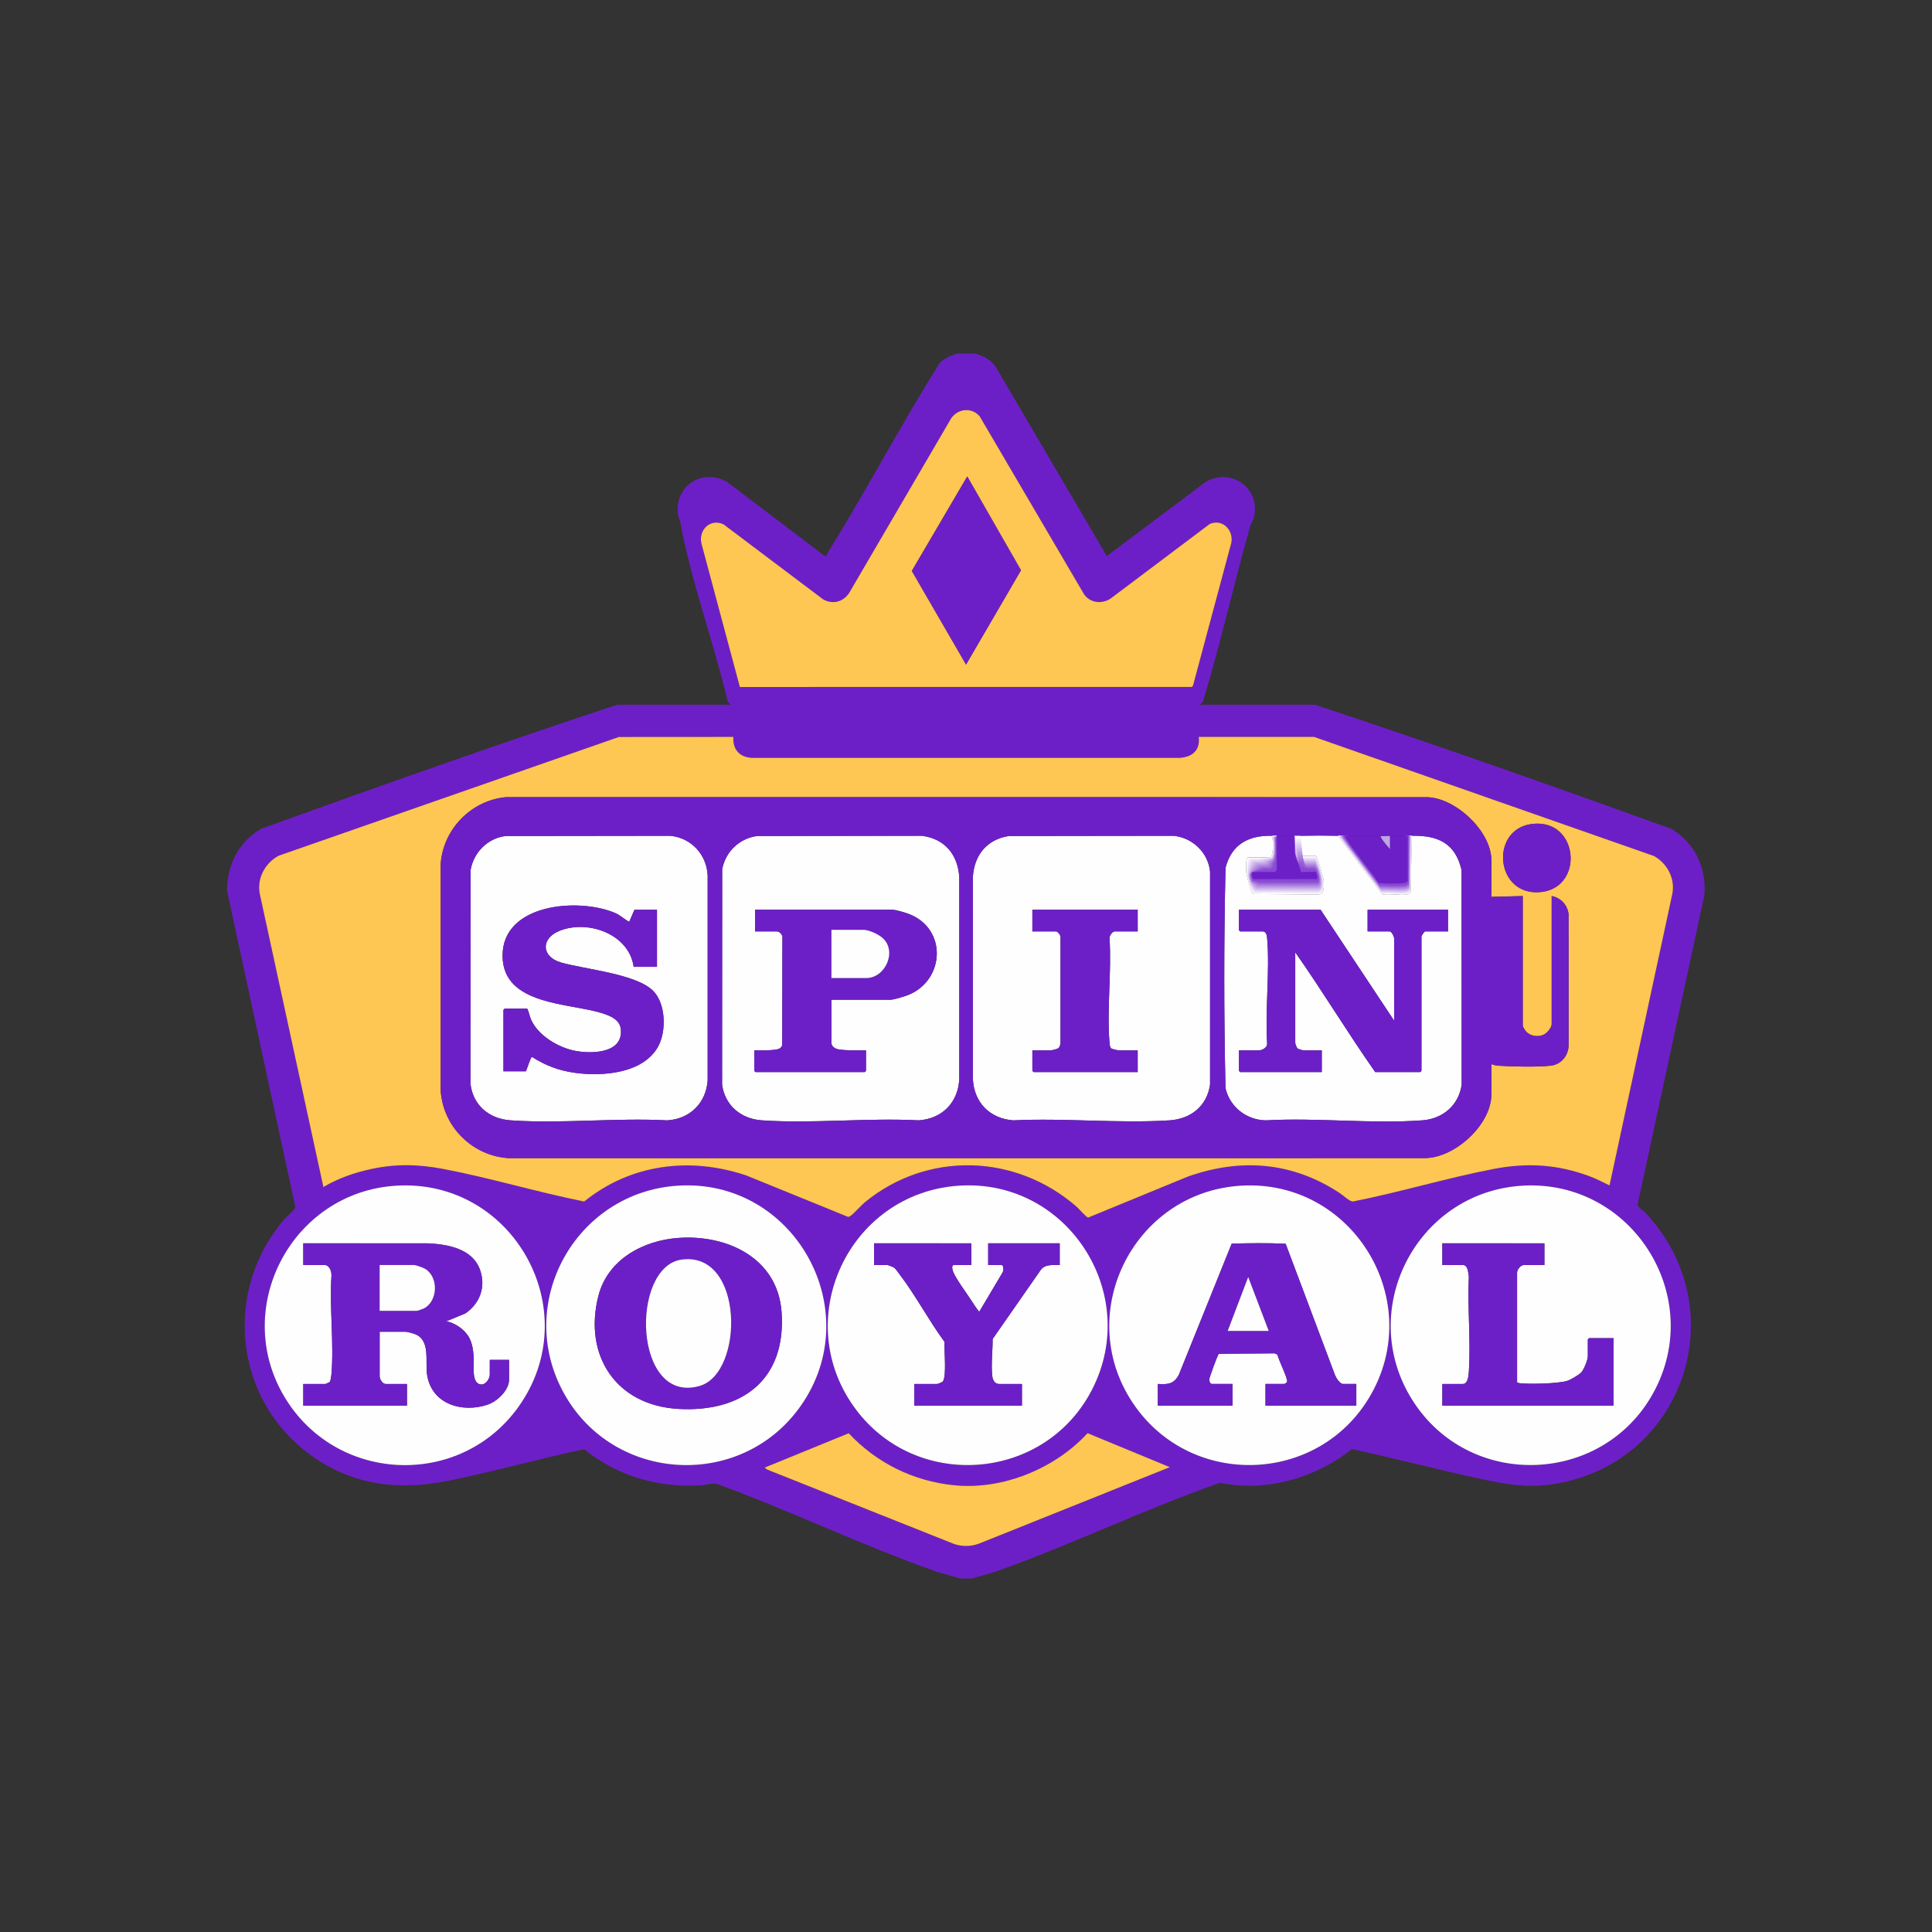 <?xml version="1.0" encoding="UTF-8"?>
<!-- Created with Inkscape (http://www.inkscape.org/) -->
<svg width="800" height="800" version="1.1" viewBox="0 0 800 800" xmlns="http://www.w3.org/2000/svg">
 <rect x="0" y="0" width="800" height="800" fill="#333333" stroke="none"/>
 <defs>
  <clipPath id="clipPath16">
   <path d="M 0,841.89 H 595.276 V 0 H 0 Z"/>
  </clipPath>
 </defs>
 <g transform="matrix(1.333 0 0 -1.333 -149.55 798.45)">
  <g transform="matrix(1.197 0 0 1.197 48.456 -227.63)">
   <g clip-path="url(#clipPath16)">
    <g transform="translate(251.7 309.72)">
     <path d="m0 0 0.628-0.516 48.34-19.248c2.178-0.781 4.398-0.781 6.575 0l49.591 19.871-21.351 8.823c-8.492-9.229-22.054-14.786-34.655-13.515-10.543 1.064-20.138 5.79-27.326 13.498zm196.67 73.159c-28.039-1.665-43.777-33.362-27.872-56.743 15.121-22.23 48.752-20.64 61.745 2.846 13.844 25.023-5.452 55.583-33.873 53.897m-73.013 0c-28.357-1.683-44.079-34.098-27.455-57.369 15.092-21.125 47.217-19.947 60.627 2.296 15.082 25.017-4.146 56.795-33.172 55.073m-73.221-1e-3c-28.738-1.87-44.14-34.954-26.746-58.119 15.626-20.809 47.918-18.679 60.619 4.014 14.043 25.093-5.26 55.968-33.873 54.105m-73.013 0c-26.559-1.728-42.518-30.554-29.48-53.969 12.958-23.271 46.071-24.991 61.401-3.19 17.46 24.83-1.716 59.126-31.921 57.159m-73.013 1e-3c-27.459-1.644-43.355-32.519-28.414-55.825 13.783-21.502 45.113-22.439 60.038-1.664 17.865 24.866-1.189 59.311-31.624 57.489m238.17 116.46h-29.935c0.39-3.437-1.614-5.207-4.893-5.434l-111.2 2e-3c-3.187 0.25-4.856 2.224-4.685 5.433l-29.71-0.019-88.296-30.818c-3.669-1.99-5.813-6.147-4.804-10.301l16.421-75.677c3.894 2.288 8.087 3.755 12.512 4.695 6.4 1.36 12.162 1.217 18.571 1e-3 12.197-2.315 24.394-6.021 36.597-8.457 12.075 9.744 27.428 11.678 42.038 6.777l26.401-10.752c0.259-0.036 0.427 0.095 0.633 0.215 0.764 0.449 2.772 2.749 3.749 3.551 16.278 13.371 39.199 12.617 54.965-1.138 0.556-0.485 2.565-2.807 3.016-2.815l25.87 10.638c13.829 4.887 27.226 3.78 39.477-4.338 0.831-0.551 2.451-2.086 3.295-2.145 12.219 2.406 24.403 6.122 36.604 8.464 8.583 1.647 16.29 1.205 24.518-1.772 1.904-0.689 3.714-1.616 5.523-2.506l16.212 75.259c0.996 4.106-1.085 8.209-4.669 10.228zm-149.03 12.953 117.3 6e-3 0.3 0.326 9.749 36.351c1.246 3.461-1.791 7.198-5.409 5.618l-25.717-19.342c-2.281-1.52-5.346-1.17-6.917 1.15l-27.067 46.152c-2.272 2.582-6.15 1.9-7.687-1.044l-26.234-44.899c-1.579-2.272-4.247-2.949-6.706-1.565l-25.82 19.447c-3.395 1.645-6.55-1.38-5.766-4.932zm60.893 86.547c2.095-0.536 3.936-1.431 5.306-3.143l29.023-49.421 25.268 18.941c6.478 4.43 14.848-1.211 12.901-8.938-0.197-0.781-0.723-1.471-0.884-2.036-4.333-15.209-7.76-30.712-12.361-45.837l-0.843-0.723h29.936c30.939-10.213 61.735-21.107 92.376-32.16 6.193-3.558 9.329-10.258 8.672-17.359l-17.311-80.127c0.055-0.896 1.29-1.43 1.902-2.076 23.717-25.032 10.153-65.425-23.949-70.559-6.944-1.045-12.53 0.05-19.241 1.505-10.976 2.379-21.867 5.23-32.841 7.623-9.452-7.542-22.249-11.215-34.235-8.762-19.445-6.76-38.441-16.035-57.826-22.899-2.154-0.763-4.358-1.213-6.519-1.93h-3.129c-2.153 0.728-4.372 1.168-6.522 1.926-18.925 6.673-37.579 15.671-56.474 22.586-1.328 0.332-2.749-0.221-4.073-0.312-11.099-0.769-21.863 2.356-30.502 9.354-11.802-2.507-23.486-5.822-35.31-8.212-12.858-2.598-24.75-1.143-35.531 6.612-20.011 14.394-22.954 42.65-6.926 61.292 0.632 0.734 2.808 2.43 2.831 3.219l-17.716 82.015c0.042 6.716 2.998 12.711 8.88 16.099 30.635 11.066 61.434 21.952 92.372 32.165h29.518l-0.809 0.756c-3.645 15.456-9.539 31.309-12.383 46.859-0.105 0.574-0.478 1.138-0.558 1.736-0.995 7.416 6.287 12.11 12.688 8.516l25.266-19.168c0.761-0.429 0.655 0.311 1 0.868 10.013 16.182 18.888 33.099 29.036 49.189 1.371 1.228 2.832 1.905 4.587 2.401z" fill="#6d1fc7"/>
    </g>
    <g transform="translate(450.87 476.75)">
     <path d="m0 0c-11.208-1.334-9.592-19.068 2.422-17.65 11.169 1.318 9.613 19.083-2.422 17.65m-10.593-18.924v9.491c0 7.455-9.168 16.122-16.588 16.372l-239.07 0.013c-8.985-0.794-16.308-8.21-17.002-17.21v-59.052c0.664-9.355 8.272-16.844 17.628-17.418l237.82 0.013c7.803 0.064 17.213 8.72 17.213 16.58v7.823c0.563-0.247 1.149-0.379 1.766-0.425 3.298-0.244 10.608-0.386 13.758 0.025 2.575 0.337 4.384 2.533 4.51 5.086l-0.01 34.215c-0.276 2.39-2.008 4.25-4.378 4.695v-33.271c0-0.901-1.268-2.347-2.085-2.713-1.551-0.694-3.585-0.371-4.679 0.956-0.168 0.205-0.746 1.171-0.746 1.34v33.688zm-45.998 41.511 88.205-30.909c3.584-2.019 5.665-6.122 4.669-10.228l-16.212-75.259c-1.809 0.89-3.619 1.817-5.523 2.506-8.228 2.977-15.935 3.419-24.518 1.772-12.201-2.342-24.385-6.058-36.605-8.464-0.843 0.059-2.463 1.594-3.294 2.145-12.252 8.118-25.648 9.225-39.477 4.338l-25.87-10.638c-0.451 8e-3 -2.46 2.33-3.016 2.815-15.766 13.755-38.687 14.509-54.965 1.138-0.977-0.802-2.985-3.102-3.749-3.551-0.206-0.12-0.374-0.251-0.633-0.215l-26.402 10.752c-14.609 4.901-29.962 2.967-42.037-6.777-12.203 2.436-24.401 6.142-36.597 8.457-6.409 1.216-12.172 1.359-18.571-1e-3 -4.425-0.94-8.618-2.407-12.512-4.695l-16.421 75.677c-1.009 4.154 1.135 8.311 4.804 10.301l88.296 30.818 29.71 0.019c-0.171-3.209 1.498-5.183 4.685-5.433l111.2-2e-3c3.279 0.227 5.283 1.997 4.893 5.434z" fill="#fec652"/>
    </g>
    <g transform="translate(304.26 566.92)">
     <path d="m0 0-14.383-24.512 14.073-24.295 14.25 24.469zm-59.013-54.631-9.979 37.268c-0.784 3.551 2.371 6.577 5.766 4.932l25.82-19.447c2.459-1.385 5.127-0.708 6.706 1.565l26.234 44.899c1.537 2.944 5.415 3.626 7.687 1.044l27.067-46.152c1.571-2.32 4.636-2.671 6.918-1.15l25.716 19.342c3.618 1.58 6.656-2.158 5.409-5.618l-9.749-36.351-0.3-0.326z" fill="#fec652"/>
    </g>
    <g transform="translate(454.04 367.92)">
     <path d="m0 0h-26.493v-5.632h5.319c1.381 0 1.396-2.059 1.562-3.027-0.379-8 0.513-16.47 0.013-24.414-0.065-1.029-0.163-3.431-1.575-3.431h-5.319v-5.632h44.433v17.522h-6.362c-0.022 0-0.313-0.291-0.313-0.313v-4.381c0-0.908-1.01-3.46-1.67-4.171-0.615-0.662-2.758-1.912-3.639-2.202-2.287-0.751-9.84-0.918-12.329-0.625-0.21 0.024-0.72 0.095-0.72 0.323v28.369c0 0.801 0.934 1.982 1.773 1.982h5.32zm-5.675 14.958c28.421 1.686 47.716-28.874 33.873-53.897-12.994-23.486-46.624-25.076-61.746-2.846-15.904 23.381-0.167 55.079 27.873 56.743" fill="#fefeff"/>
    </g>
    <g transform="translate(305.31 367.92)">
     <path d="m0 0h-25.242v-5.632h3.442c0.165 0 1.447-0.481 1.671-0.624 0.487-0.312 1.06-1.204 1.436-1.693 4.203-5.479 7.643-12.055 11.759-17.654-0.169-1.918 0.594-9.036-0.475-10.272-0.165-0.189-1.275-0.629-1.457-0.629h-5.945v-5.632h27.953v5.632h-5.945c-1.123 0-1.632 1.035-1.749 2.005-0.357 2.959 0.121 6.643 0.089 9.667l12.505 17.951c1.151 1.525 3.221 1.222 4.905 1.249v5.632h-18.566v-5.632h3.442c0.635 0 0.595-1.659 0.208-2.086l-5.948-10.012c-0.163-0.112-2.101 2.934-2.296 3.228-1.206 1.825-3.685 5.184-4.455 7.017-0.185 0.44-0.618 1.853 0.183 1.853h4.485zm-3.172 14.958c28.613 1.862 47.917-29.013 33.873-54.106-12.701-22.693-44.993-24.823-60.618-4.014-17.395 23.165-1.993 56.249 26.745 58.12" fill="#fefeff"/>
    </g>
    <g transform="translate(353.7 331.42)">
     <path d="m0 0v-5.632h19.401v5.632h-5.32c-0.549 0-0.757 0.815-0.692 1.3 0.073 0.544 2.166 6.337 2.456 6.531l14.519 0.107 0.701-0.342c0.205-1.221 2.754-6.248 2.499-7.038-0.057-0.176-0.597-0.558-0.708-0.558h-4.903v-5.632h23.573v5.632h-3.442c-0.827 0-1.801 1.585-2.084 2.297l-12.81 34.078c-4.596 0.236-9.356 0.173-14.006 0.033l-13.724-34.045c-1.292-2.426-2.873-2.525-5.46-2.363m21.652 51.462c29.026 1.723 48.254-30.055 33.172-55.072-13.41-22.243-45.535-23.422-60.626-2.296-16.625 23.271-0.903 55.685 27.454 57.368" fill="#fefeff"/>
    </g>
    <g transform="translate(131.95 367.92)">
     <path d="m0 0v-5.632h5.528c1.291 0 1.853-1.717 1.782-2.807-0.534-8.311 0.685-17.451-0.012-25.663-0.031-0.365-0.243-1.609-0.395-1.85-0.07-0.111-1.102-0.552-1.166-0.552h-5.737v-5.632h26.91v5.632h-5.528c-0.814 0-1.564 1.258-1.564 1.981v11.577h6.78c0.401 0 2.014-0.465 2.475-0.653 3.975-1.625 2.529-7.04 3.054-10.505 1.155-7.631 9.06-9.994 15.698-7.774 2.486 0.832 5.579 3.729 5.579 6.521v5.111h-5.007v-3.859c0-0.99-1.006-2.558-2.154-2.539-2.744 0.044-1.892 5.147-2.009 6.928-0.142 2.142-0.421 4.427-1.78 6.147-1.316 1.667-3.241 2.886-5.32 3.338l4.941 2.042c3.794 2.627 5.368 6.918 3.772 11.362-1.969 5.482-8.515 6.602-13.619 6.825zm24.155 14.958c30.436 1.822 49.49-32.623 31.625-57.489-14.926-20.775-46.255-19.837-60.039 1.664-14.941 23.306 0.955 54.181 28.414 55.825" fill="#fefeff"/>
    </g>
    <g transform="translate(229.33 369.32)">
     <path d="m0 0c-9.218-0.651-18.404-5.619-20.803-15.077-3.925-15.478 4.644-28.376 20.733-29.301 16.683-0.959 28.056 7.689 26.812 25.142-0.995 13.957-14.052 20.132-26.742 19.236m-0.209 13.559c30.205 1.966 49.381-32.33 31.921-57.159-15.33-21.801-48.443-20.081-61.401 3.19-13.038 23.415 2.921 52.24 29.48 53.969" fill="#fefeff"/>
    </g>
    <g transform="translate(251.7 309.72)">
     <path d="m0 0 21.802 8.913c7.188-7.708 16.783-12.434 27.326-13.498 12.601-1.271 26.163 4.286 34.655 13.515l21.351-8.823-49.591-19.871c-2.177-0.781-4.397-0.781-6.575 0l-48.34 19.248z" fill="#fec652"/>
    </g>
    <g transform="translate(450.87 476.75)">
     <path d="m0 0c12.035 1.433 13.591-16.332 2.422-17.65-12.014-1.418-13.63 16.316-2.422 17.65" fill="#6d1fc7"/>
    </g>
    <g transform="translate(304.26 566.92)">
     <path d="m0 0 13.94-24.338-14.25-24.469-14.073 24.295z" fill="#6d1fc7"/>
    </g>
    <g transform="translate(454.04 367.92)">
     <path d="m0 0v-5.632h-5.32c-0.839 0-1.773-1.181-1.773-1.982v-28.369c0-0.228 0.51-0.299 0.72-0.323 2.489-0.293 10.042-0.126 12.329 0.625 0.881 0.29 3.024 1.54 3.639 2.202 0.66 0.711 1.67 3.263 1.67 4.171v4.381c0 0.022 0.291 0.313 0.313 0.313h6.362v-17.522h-44.433v5.632h5.319c1.412 0 1.51 2.402 1.575 3.431 0.5 7.944-0.392 16.414-0.013 24.414-0.166 0.968-0.181 3.027-1.562 3.027h-5.319v5.632z" fill="#6d1fc7"/>
    </g>
    <g transform="translate(305.31 367.92)">
     <path d="m0 0v-5.632h-4.485c-0.801 0-0.368-1.413-0.183-1.853 0.77-1.833 3.249-5.192 4.455-7.017 0.195-0.294 2.133-3.34 2.296-3.228l5.948 10.012c0.387 0.427 0.427 2.086-0.208 2.086h-3.442v5.632h18.566v-5.632c-1.684-0.027-3.754 0.276-4.905-1.249l-12.505-17.951c0.032-3.024-0.446-6.708-0.089-9.667 0.117-0.97 0.626-2.005 1.749-2.005h5.945v-5.632h-27.953v5.632h5.945c0.182 0 1.292 0.44 1.457 0.629 1.069 1.236 0.306 8.354 0.475 10.272-4.116 5.599-7.556 12.175-11.759 17.654-0.376 0.489-0.949 1.381-1.436 1.693-0.224 0.143-1.506 0.624-1.671 0.624h-3.442v5.632z" fill="#6d1fc7"/>
    </g>
    <g transform="translate(371.85 345.19)">
     <path d="m0 0h10.639l-5.317 13.977zm-18.149-13.767c2.587-0.162 4.168-0.064 5.46 2.363l13.724 34.045c4.65 0.139 9.41 0.203 14.007-0.033l12.809-34.079c0.283-0.712 1.257-2.296 2.084-2.296h3.442v-5.632h-23.572v5.632h4.902c0.111 0 0.652 0.382 0.708 0.558 0.255 0.789-2.294 5.816-2.499 7.037l-0.701 0.343-14.518-0.107c-0.291-0.194-2.384-5.987-2.457-6.531-0.065-0.486 0.143-1.3 0.692-1.3h5.32v-5.632h-19.401z" fill="#6d1fc7"/>
    </g>
    <g transform="translate(151.77 350.4)">
     <path d="m0 0h9.7c0.104 0 1.508 0.482 1.712 0.583 3.714 1.85 3.957 8.114 0.414 10.304-0.52 0.322-2.437 1.003-2.96 1.003h-8.866zm-19.818 17.522 32.228-2e-3c5.104-0.223 11.65-1.343 13.619-6.824 1.596-4.445 0.022-8.736-3.771-11.363l-4.942-2.042c2.08-0.452 4.004-1.671 5.32-3.338 1.359-1.72 1.639-4.005 1.78-6.147 0.117-1.78-0.735-6.884 2.009-6.928 1.148-0.019 2.154 1.549 2.154 2.539v3.859h5.007v-5.111c0-2.791-3.093-5.689-5.578-6.521-6.639-2.22-14.544 0.143-15.699 7.774-0.525 3.465 0.921 8.88-3.054 10.505-0.461 0.188-2.074 0.654-2.475 0.654h-6.78v-11.578c0-0.723 0.75-1.981 1.565-1.981h5.528v-5.632h-26.911v5.632h5.737c0.065 0 1.096 0.441 1.167 0.553 0.151 0.24 0.363 1.484 0.394 1.849 0.697 8.212-0.521 17.352 0.013 25.663 0.07 1.09-0.492 2.807-1.783 2.807h-5.528z" fill="#6d1fc7"/>
    </g>
    <g transform="translate(230.16 363.7)">
     <path d="m0 0c-13.409-1.814-12.614-37.735 4.64-32.8 11.617 3.322 11.573 34.994-4.64 32.8m-0.827 5.624c12.69 0.897 25.747-5.278 26.742-19.236 1.244-17.452-10.129-26.1-26.812-25.142-16.089 0.925-24.658 13.823-20.732 29.301 2.398 9.459 11.584 14.426 20.802 15.077" fill="#6d1fc7"/>
    </g>
    <g transform="translate(348.49 454.49)">
     <path d="m0 0h-27.328v-5.632h6.154c0.396 0 1.276-1.048 1.152-1.56l-5e-3 -27.33c-0.059-0.529-0.179-1.124-0.627-1.459-0.247-0.185-1.717-0.523-1.98-0.523h-4.694v-5.32c0-0.022 0.291-0.312 0.313-0.312h27.015v5.632h-4.902c-0.234 0-1.794 0.346-1.979 0.524-0.335 0.323-0.391 1.001-0.428 1.449-0.719 8.684 0.558 18.343 2e-3 27.131-0.059 0.659 0.745 1.768 1.362 1.768h5.945zm-33.424 19.133 42.704 0.055c4.939-0.479 8.972-4.312 9.502-9.272v-55.293c-0.798-5.596-5.008-8.932-10.533-9.284-13.174-0.838-27.222 0.652-40.487 0-6.096 0.416-10.244 4.629-10.535 10.743l0.011 52.573c0.398 5.603 3.696 9.614 9.338 10.478" fill="#fefeff"/>
    </g>
    <g transform="translate(190.05 428.83)">
     <path d="m0 0h-5.841c-0.022 0-0.313-0.291-0.313-0.313v-15.958h5.841c0.243 0.541 1.229 3.708 1.561 3.733 3.554-2.245 6.904-3.532 11.09-4.12 7.113-1 17.785-0.238 21.669 6.851 2.168 3.957 1.995 11.176-1.382 14.479-4.46 4.362-17.653 5.522-23.803 7.279-5.207 1.488-5.303 6.276-0.428 8.233 7.34 2.945 18.036-0.779 19.247-9.337h6.049v14.81h-5.841l-1.36-3.133c-1.282 0.657-2.252 1.666-3.592 2.249-9.389 4.09-29.36 2.562-29.278-11.109 0.077-12.868 17.33-12.157 25.836-14.861 2.075-0.66 4.575-1.627 4.848-4.121 0.692-6.318-7.551-6.488-11.893-5.635-4.334 0.851-9.483 3.893-11.372 8.028-0.458 1.002-0.515 2-1.038 2.925m-5.575 44.79 42.704 0.055c5.452-0.529 9.458-4.855 9.712-10.314v-53.208c-0.433-5.873-4.666-10.004-10.535-10.326-13.284 0.711-27.511-0.922-40.685 0.01-5.491 0.389-9.693 3.913-10.335 9.482l0.03 55.471c0.804 4.589 4.428 8.265 9.109 8.83" fill="#fefeff"/>
    </g>
    <g transform="translate(269.01 431.13)">
     <path d="m0 0h15.333c0.937 0 4.092 0.988 5.046 1.42 9.043 4.088 9.54 16.84-2e-3 20.729-0.99 0.403-3.652 1.214-4.627 1.214h-35.568v-5.632h5.737c0.569 0 1.455-0.9 1.361-1.56l-0.05-27.912c-0.178-0.697-0.681-1.017-1.36-1.143-1.882-0.349-3.985-0.225-5.896-0.258v-5.319c0-0.022 0.29-0.313 0.313-0.313h28.37c0.022 0 0.313 0.291 0.313 0.313v5.319c-2.324 0.043-4.845-0.104-7.142 0.264-0.87 0.139-1.828 0.759-1.828 1.718zm-19.238 42.496 42.703 0.054c5.916-0.747 9.339-4.858 9.712-10.73v-52.375c-0.29-6.105-4.43-10.326-10.534-10.743-13.3 0.699-27.503-0.901-40.696 0-5.404 0.369-9.575 3.836-10.325 9.284l0.03 55.888c0.858 4.546 4.497 8.046 9.11 8.622" fill="#fefeff"/>
    </g>
    <g transform="translate(395.95 454.49)">
     <path d="m0 0h-21.174v-5.319c0-0.022 0.291-0.313 0.313-0.313h5.841c0.917 0 1.097-1.063 1.156-1.765 0.732-8.742-0.569-18.49-4e-3 -27.339 0.08-1.053-1.323-1.768-2.195-1.768h-5.111v-5.32c0-0.022 0.291-0.312 0.313-0.312h21.174v5.632h-4.694c-0.213 0-1.375 0.32-1.585 0.501-0.251 0.216-0.605 1.222-0.605 1.48v23.467c7.16-10.185 13.604-20.904 20.756-31.08h11.682c0.023 0 0.313 0.29 0.313 0.312v34.836c0 0.236 0.748 1.356 0.939 1.356h5.945v5.632h-20.86v-5.632h5.736c0.51 0 1.148-1.365 1.148-1.773v-21.381zm-12.621 19.191c0.339-0.797 0.495-5.632-0.521-5.632h-5.633c-0.729 0-0.583-3.421-0.504-4.051 0.095-0.756 1.03-3.988 1.339-4.71 0.122-0.285 0.249-0.554 0.521-0.731l16.384-0.112c2.232-0.176 1.927 2.236 1.774 3.876-0.065 0.694-1.602 6.145-1.991 6.145h-3.859c-0.307 1.623-0.372 3.6 0 5.215 3.141 0.073 6.455 0.073 9.596 0l11.517-15.182 0.262-0.062c1.869 0.267 4.497-0.308 6.26 0.022 0.384 0.072 0.622 0.326 0.835 0.625l0.318 14.597c6.747 0.142 11.294-1.904 12.911-8.888l0.03-55.68c-0.718-5.294-4.857-8.876-10.127-9.273-13.127-0.986-27.436 0.742-40.686-0.012-5.014 0.086-9.317 3.432-10.472 8.302-0.432 19.032-0.44 38.226 4e-3 57.254 1.586 6.108 5.991 8.427 12.042 8.297" fill="#fefeff"/>
    </g>
    <g transform="translate(413.99 473.68)">
     <path d="m0 0v-3.546c-0.488 0.573-2.507 2.871-2.505 3.44z" fill="#c1a3e8"/>
    </g>
    <g transform="translate(371.85 345.19)">
     <path d="M 0,0 5.322,13.977 10.639,0 Z" fill="#fefeff"/>
    </g>
    <g transform="translate(151.77 350.4)">
     <path d="m0 0v11.89h8.866c0.523 0 2.44-0.681 2.96-1.003 3.543-2.19 3.3-8.454-0.414-10.304-0.204-0.101-1.608-0.583-1.712-0.583z" fill="#fefeff"/>
    </g>
    <g transform="translate(230.16 363.7)">
     <path d="m0 0c16.213 2.194 16.257-29.478 4.64-32.8-17.254-4.935-18.049 30.986-4.64 32.8" fill="#fefeff"/>
    </g>
    <g transform="translate(348.49 454.49)">
     <path d="m0 0v-5.632h-5.945c-0.617 0-1.421-1.109-1.362-1.768 0.556-8.788-0.721-18.447-2e-3 -27.131 0.037-0.448 0.093-1.126 0.428-1.449 0.185-0.178 1.745-0.524 1.979-0.524h4.902v-5.632h-27.015c-0.022 0-0.313 0.29-0.313 0.312v5.32h4.694c0.263 0 1.733 0.338 1.98 0.523 0.448 0.335 0.568 0.93 0.627 1.459l5e-3 27.33c0.124 0.512-0.756 1.56-1.152 1.56h-6.154v5.632z" fill="#6d1fc7"/>
    </g>
    <g transform="translate(190.05 428.83)">
     <path d="m0 0c0.523-0.925 0.58-1.923 1.038-2.925 1.889-4.135 7.038-7.177 11.372-8.028 4.342-0.853 12.585-0.683 11.893 5.635-0.273 2.494-2.773 3.461-4.848 4.121-8.506 2.704-25.759 1.993-25.836 14.861-0.082 13.671 19.889 15.199 29.278 11.109 1.34-0.583 2.31-1.592 3.592-2.249l1.36 3.133h5.841v-14.81h-6.049c-1.211 8.558-11.907 12.282-19.247 9.337-4.875-1.957-4.779-6.745 0.428-8.233 6.15-1.757 19.343-2.917 23.803-7.279 3.377-3.303 3.55-10.522 1.382-14.479-3.884-7.089-14.556-7.851-21.669-6.851-4.186 0.588-7.536 1.875-11.09 4.12-0.332-0.025-1.318-3.192-1.561-3.733h-5.841v15.958c0 0.022 0.291 0.313 0.313 0.313z" fill="#6d1fc7"/>
    </g>
    <g transform="translate(269.01 436.76)">
     <path d="m0 0h9.074c4.846 0 8.029 6.864 4.282 10.33-1.131 1.046-3.586 2.186-5.116 2.186h-8.24zm0-5.632v-11.16c0-0.959 0.958-1.579 1.828-1.718 2.297-0.368 4.818-0.221 7.142-0.264v-5.319c0-0.022-0.291-0.313-0.313-0.313h-28.37c-0.023 0-0.313 0.291-0.313 0.313v5.319c1.911 0.033 4.014-0.091 5.896 0.258 0.679 0.125 1.182 0.446 1.36 1.143l0.05 27.912c0.094 0.659-0.792 1.56-1.361 1.56h-5.737v5.632h35.568c0.975 0 3.637-0.811 4.627-1.214 9.542-3.889 9.045-16.641 2e-3 -20.729-0.954-0.432-4.109-1.42-5.046-1.42z" fill="#6d1fc7"/>
    </g>
    <g transform="translate(395.95 454.49)">
     <path d="m0 0 19.088-28.786v21.381c0 0.408-0.638 1.773-1.148 1.773h-5.736v5.632h20.86v-5.632h-5.945c-0.191 0-0.939-1.12-0.939-1.356v-34.836c0-0.022-0.29-0.312-0.313-0.312h-11.682c-7.152 10.176-13.596 20.895-20.756 31.08v-23.467c0-0.258 0.354-1.264 0.605-1.48 0.21-0.181 1.372-0.501 1.585-0.501h4.694v-5.632h-21.174c-0.022 0-0.313 0.29-0.313 0.312v5.32h5.111c0.872 0 2.275 0.715 2.195 1.768-0.565 8.849 0.736 18.597 4e-3 27.339-0.059 0.702-0.239 1.765-1.156 1.765h-5.841c-0.022 0-0.313 0.291-0.313 0.313v5.319z" fill="#6d1fc7"/>
    </g>
    <g transform="translate(269.01 436.76)">
     <path d="m0 0v12.516h8.24c1.53 0 3.985-1.14 5.116-2.186 3.747-3.466 0.564-10.33-4.282-10.33z" fill="#fefeff"/>
    </g>
    <g transform="translate(418.27 473.68)">
     <path d="m0 0c0.024 0 0.049-1e-3 0.073-1e-3 -0.024 0-0.049 1e-3 -0.073 1e-3" fill="#6d1fc7"/>
    </g>
    <g transform="translate(418.58 473.68)">
     <path d="m0 0h-0.238c0.028 0 0.055-1e-3 0.083-1e-3 0.051-1e-3 0.103-1e-3 0.155 1e-3" fill="#6d1fc7"/>
    </g>
    <g transform="translate(390.84 473.68)">
     <path d="m0 0h-0.938c0.313-3e-3 0.627-7e-3 0.938 0" fill="#6d1fc7"/>
    </g>
    <g transform="translate(422.44 399.84)">
     <path d="m0 0c-13.126-0.987-27.436 0.741-40.686-0.013-5.013 0.086-9.317 3.432-10.472 8.303-0.432 19.031-0.44 38.226 4e-3 57.254 1.587 6.107 5.992 8.426 12.043 8.296 0.4-8e-3 0.877 0.051 1.251 0h4.589v2e-3c0.243 3e-3 0.487 1e-3 0.732-2e-3h0.938c3.141 0.073 6.454 0.073 9.596 0h0.255c0.472 8e-3 0.984 0.052 1.413 0h16.242c-0.024 1e-3 -0.048 1e-3 -0.072 2e-3 0.024-1e-3 0.048-1e-3 0.072-2e-3h0.238c0.347 0.011 0.696-7e-3 1.043 0 6.748 0.143 11.294-1.903 12.912-8.887l0.03-55.681c-0.718-5.293-4.858-8.876-10.128-9.272m-65.7-0.011c-13.174-0.838-27.222 0.652-40.487 0-6.096 0.416-10.244 4.628-10.535 10.742l0.011 52.573c0.398 5.604 3.696 9.615 9.338 10.479l42.704 0.054c4.939-0.479 8.972-4.312 9.502-9.272v-55.293c-0.798-5.596-5.008-8.932-10.533-9.283m-54.551 10.742c-0.291-6.105-4.431-10.326-10.535-10.742-13.299 0.699-27.502-0.901-40.696 0-5.403 0.369-9.574 3.836-10.325 9.283l0.03 55.889c0.858 4.546 4.498 8.046 9.11 8.622l42.704 0.054c5.916-0.747 9.338-4.858 9.712-10.731zm-65.295-0.416c-0.433-5.873-4.665-10.004-10.534-10.326-13.284 0.711-27.512-0.922-40.685 0.011-5.491 0.388-9.693 3.912-10.336 9.481l0.03 55.472c0.804 4.588 4.428 8.264 9.11 8.83l42.703 0.054c5.453-0.529 9.459-4.855 9.712-10.314zm181.22 63.529h-2e-3 2e-3m42.19-20.344c-0.276 2.391-2.009 4.25-4.379 4.696v-33.271c0-0.902-1.268-2.348-2.084-2.714-1.551-0.694-3.585-0.37-4.679 0.957-0.169 0.204-0.747 1.17-0.747 1.339v33.689l-8.135-0.209v9.491c0 7.455-9.168 16.123-16.588 16.372l-239.07 0.013c-8.985-0.793-16.308-8.21-17.002-17.209v-59.053c0.664-9.355 8.272-16.844 17.627-17.418l237.82 0.013c7.803 0.065 17.213 8.721 17.213 16.581v7.822c0.562-0.246 1.149-0.379 1.765-0.424 3.299-0.245 10.609-0.387 13.758 0.025 2.576 0.336 4.384 2.532 4.511 5.085z" fill="#6d1fc7"/>
    </g>
    <g transform="translate(418.43 473.68)">
     <path d="m0 0c-0.027 0-0.055 1e-3 -0.083 1e-3 0.028 0 0.056-1e-3 0.083-1e-3" fill="#6d1fc7"/>
    </g>
    <g transform="translate(384.58 473.68)">
     <path d="m0 0c0-1.322 3e-3 -2.822 5e-3 -4.298 3e-3 -1.477 5e-3 -2.931 5e-3 -4.161 0-0.278-0.267-0.928-0.532-0.928h-5.632c-0.595 0-0.216-1.877 0.209-1.877h16.271c0.498 0-0.049 1.791-0.124 1.856-0.195 0.169-3.349-0.081-3.944 0.021-0.328 1.761-1.531 3.856-1.677 5.728-0.092 1.176 7e-3 2.55 7e-3 3.66 0.555 9e-3 1.116-0.014 1.67-1e-3 -0.372-1.615-0.307-3.592 0-5.215h3.859c0.39 0 1.926-5.451 1.991-6.145 0.153-1.64 0.459-4.052-1.774-3.876l-16.384 0.112c-0.272 0.177-0.399 0.446-0.521 0.731-0.309 0.722-1.244 3.954-1.339 4.71-0.079 0.63-0.225 4.051 0.504 4.051h5.633c1.016 0 0.86 4.835 0.521 5.632 0.401-9e-3 0.877 0.05 1.252 0" fill="#fff"/>
    </g>
    <g transform="translate(402.1 473.68)">
     <path d="m0 0c2.648-4.225 5.988-8.018 8.851-12.113 0.176-0.185 0.401-0.173 0.63-0.204 0.99-0.136 5.313-0.131 6.216 0.067 0.155 0.034 0.746 0.361 0.786 0.509l-3e-3 11.741c0.347 0.011 0.696-7e-3 1.043 0l-0.318-14.597c-0.213-0.299-0.451-0.553-0.835-0.625-1.763-0.33-4.391 0.246-6.259-0.022l-0.263 0.062-11.517 15.182c0.536-0.012 1.16 0.061 1.669 0" fill="#fff"/>
    </g>
    <g transform="translate(384.58 473.68)">
     <path d="m0 0c0-1.259 0.067-2.687 0.069-4.094 3e-3 -1.406 0.068-2.791 0.068-3.962 0-0.265-0.238-0.884-0.49-0.884h-4.648c0-3e-3 -0.641-7e-3 -0.641-0.01-0.567-0.011-0.206-1.81 0.198-1.821 0-0.042 7.748-0.083 7.748-0.122 0-3e-3 0.55-6e-3 0.55-9e-3 0-0.036 7.209-0.073 7.222-0.11 0.478-0.01-0.041 1.686-0.108 1.74-0.181 0.144-3.178-0.107-3.738-0.024-0.304 1.654-1.442 3.626-1.575 5.388-0.046 0.609-0.037 1.275-0.02 1.925 0.018 0.536 0.043 1.061 0.052 1.536 0.534 8e-3 1.074-0.013 1.61-1e-3 -0.337-1.538-0.252-3.42 0.062-4.965 0.016 1e-3 3.708 1e-3 3.721 1e-3 0.226 2e-3 0.774-1.563 1.226-3.085 0.371-1.251 0.691-2.488 0.722-2.804 0.156-1.586 0.446-3.913-1.694-3.745l-8.137 0.053-1.272 8e-3 -6.865 0.045c-0.259 0.168-0.417 0.425-0.533 0.696-0.109 0.253-0.365 0.829-0.565 1.492-0.26 0.795-0.534 1.805-0.658 2.444-0.066 0.277-0.085 0.502-0.102 0.64-0.076 0.599-0.041 3.857 0.653 3.857h1.617c0.013 0 1.279 0.031 1.279 0.044 0 0.035 2.561 0.072 2.561 0.11 0.417 0.03 0.627 0.92 0.705 1.988 0.102 1.415-0.026 3.139-0.209 3.618 0.381 9e-3 0.835 0.082 1.192 0.051" fill="#f8f4fc"/>
    </g>
    <g transform="translate(400.51 473.68)">
     <path d="m0 0c0.51-0.012 1.162 0.058 1.646 0 2.522-4.024 6.213-7.636 8.939-11.536 0.168-0.177 0.359-0.166 0.577-0.196 0.428-0.059 1.416-0.094 2.552-0.093 1.364-0.014 2.836-0.015 3.336 0.055 0.155 0.021 0.725 0.327 0.769 0.459 0.015-0.018 0.027 1.428 0.034 1.42l-1e-3 4.841 0.182 5.05c0.226 7e-3 0.477 1e-3 0.704-1e-3 0.037 0 0.075-1e-3 0.113-1e-3 0.07 0 0.141 1e-3 0.212 2e-3l-0.303-14.461c-0.178-0.254-0.4-0.485-0.694-0.584-0.046-0.015-0.094-0.027-0.145-0.037-1.623-0.301-4.096 0.152-5.885 0.018-0.132-0.01-0.26-0.023-0.385-0.038-4e-3 1e-3 -0.258 0.063-0.261 0.066-0.136 0.195-10.825 14.257-10.952 14.458 5e-3 0-0.209 0.289-0.204 0.288-5e-3 1e-3 -0.229 0.289-0.234 0.29" fill="#f8f4fc"/>
    </g>
    <g transform="translate(384.58 473.68)">
     <path d="m0 0c0-1.196 0.131-2.553 0.133-3.889 3e-3 -1.336 0.13-2.652 0.13-3.764 0-0.252-0.207-0.84-0.447-0.84h-4.337c0-7e-3 -0.61-0.013-0.61-0.02-0.538-0.022-0.195-1.743 0.189-1.765 0-0.084 7.36-0.165 7.36-0.245 0-5e-3 0.523-0.011 0.523-0.017 0-0.071 6.858-0.146 6.885-0.22 0.457-0.019-0.032 1.581-0.092 1.623-0.168 0.119-3.006-0.132-3.533-0.068-0.279 1.547-1.351 3.397-1.472 5.047-0.041 0.571-0.031 1.195-0.012 1.805 0.02 0.508 0.052 1.007 0.068 1.458 0.513 8e-3 1.034-0.013 1.55-1e-3 -0.3-1.461-0.197-3.248 0.125-4.715 0.032 1e-3 3.556 2e-3 3.583 2e-3 0.237 2e-3 0.776-1.485 1.208-2.933 0.354-1.191 0.664-2.381 0.697-2.7 0.158-1.533 0.433-3.775-1.615-3.615l-8.082 0.05-1.263 8e-3 -6.818 0.043c-0.246 0.159-0.436 0.403-0.546 0.661-0.103 0.24-0.418 0.787-0.608 1.417-0.268 0.756-0.547 1.809-0.635 2.416-0.063 0.264-0.052 0.477-0.068 0.608-0.071 0.57 0.144 3.664 0.804 3.664h1.606c0.025 0 1.241 0.062 1.241 0.089 0 0.068 2.433 0.143 2.432 0.219 0.397 0.061 0.597 0.938 0.67 1.985 0.097 1.399-0.024 3.09-0.198 3.595 0.362 0.027 0.793 0.115 1.132 0.102" fill="#f1eafa"/>
    </g>
    <g transform="translate(400.59 473.68)">
     <path d="m0 0c0.485-0.011 1.164 0.055 1.624 0 2.396-3.823 6.437-7.254 9.027-10.96 0.159-0.167 0.316-0.158 0.523-0.186 0.407-0.056 1.245-0.094 2.324-0.093 1.295-0.03 2.727-0.083 3.236-0.051 0.155 9e-3 0.704 0.292 0.753 0.41 0.029-0.036 0.054 1.322 0.068 1.306l-1e-3 4.776 0.364 4.798c0.215 7e-3 0.48 1e-3 0.695-1e-3 0.037 0 0.074-1e-3 0.111-1e-3 0.07 0 0.14 0 0.21 2e-3l-0.288-14.325c-0.171-0.249-0.411-0.484-0.699-0.58-0.045-0.015-0.094-0.027-0.145-0.037-1.599-0.294-4.146 0.132-5.894 0.015-0.131-8e-3 -0.26-0.02-0.385-0.033-8e-3 3e-3 -0.253 0.063-0.26 0.07-0.273 0.39-10.594 13.939-10.846 14.341 9e-3 -1e-3 -0.189 0.274-0.179 0.273-0.01 1e-3 -0.228 0.275-0.238 0.276" fill="#f1eafa"/>
    </g>
    <g transform="translate(384.58 473.68)">
     <path d="m0 0c0-1.133 0.195-2.418 0.198-3.684 2e-3 -1.266 0.192-2.512 0.192-3.566 0-0.238-0.178-0.796-0.405-0.796h-4.027c0-0.01-0.577-0.02-0.577-0.03-0.511-0.034-0.186-1.676 0.178-1.709 0-0.126 6.973-0.247 6.973-0.367 0-8e-3 0.495-0.017 0.495-0.026 0-0.107 6.509-0.219 6.549-0.331 0.437-0.028-0.023 1.476-0.075 1.507-0.155 0.092-2.836-0.157-3.329-0.113-0.254 1.441-1.261 3.169-1.368 4.708-0.037 0.532-0.025 1.115-6e-3 1.684 0.024 0.48 0.061 0.952 0.086 1.379 0.492 8e-3 0.993-0.012 1.49 0-0.264-1.384-0.142-3.076 0.187-4.465 0.048 2e-3 3.404 3e-3 3.445 4e-3 0.249 1e-3 0.777-1.408 1.19-2.783 0.337-1.129 0.637-2.273 0.672-2.594 0.16-1.48 0.42-3.637-1.535-3.486l-8.027 0.048-1.254 7e-3 -6.773 0.041c-0.232 0.151-0.453 0.382-0.558 0.626-0.097 0.228-0.47 0.746-0.65 1.343-0.276 0.715-0.561 1.812-0.613 2.387-0.06 0.25-0.018 0.452-0.034 0.576-0.067 0.54 0.328 3.472 0.954 3.472h1.595c0.038 0 1.204 0.092 1.204 0.132 0 0.103 2.305 0.215 2.304 0.33 0.376 0.09 0.565 0.956 0.635 1.982 0.091 1.381-0.024 3.04-0.189 3.571 0.343 0.045 0.752 0.147 1.073 0.153" fill="#eadff7"/>
    </g>
    <g transform="translate(400.67 473.68)">
     <path d="m0 0c0.459-0.011 1.166 0.052 1.602 0 2.269-3.622 6.66-6.872 9.114-10.383 0.151-0.158 0.274-0.151 0.47-0.178 0.385-0.053 1.073-0.093 2.096-0.092 1.227-0.046 2.619-0.184 3.136-0.157 0.154 8e-3 0.682 0.258 0.736 0.36 0.045-0.053 0.083 1.217 0.103 1.194l-1e-3 4.711 0.547 4.545c0.203 6e-3 0.481 1e-3 0.685-1e-3 0.037 0 0.073-1e-3 0.11-1e-3 0.069 0 0.138 0 0.207 2e-3l-0.272-14.189c-0.164-0.243-0.423-0.485-0.704-0.576-0.046-0.015-0.094-0.027-0.146-0.036-1.575-0.289-4.197 0.111-5.903 0.012-0.131-8e-3 -0.26-0.018-0.385-0.028-0.012 3e-3 -0.249 0.063-0.259 0.073-0.409 0.586-10.363 13.62-10.741 14.224 0.014-2e-3 -0.168 0.259-0.153 0.258-0.015 1e-3 -0.227 0.26-0.242 0.262" fill="#eadff7"/>
    </g>
    <g transform="translate(384.58 473.68)">
     <path d="m0 0c0-1.07 0.26-2.284 0.262-3.48 2e-3 -1.195 0.254-2.372 0.254-3.367 0-0.225-0.148-0.752-0.362-0.752h-3.716c0-0.013-0.546-0.027-0.546-0.04-0.482-0.045-0.175-1.609 0.169-1.652-1e-3 -0.169 6.585-0.331 6.585-0.49 0-0.011 0.467-0.023 0.467-0.035 0-0.142 6.16-0.292 6.213-0.441 0.416-0.037-0.014 1.37-0.059 1.39-0.142 0.065-2.665-0.182-3.123-0.157-0.23 1.334-1.171 2.939-1.266 4.368-0.032 0.493-0.019 1.034 1e-3 1.562 0.027 0.454 0.07 0.899 0.103 1.302 0.472 7e-3 0.953-0.011 1.431 0-0.228-1.307-0.087-2.904 0.248-4.215 0.066 2e-3 3.254 4e-3 3.308 5e-3 0.261 2e-3 0.778-1.33 1.172-2.631 0.32-1.068 0.61-2.167 0.647-2.49 0.161-1.426 0.408-3.499-1.455-3.356l-7.972 0.045-7.972 0.045c-0.22 0.143-0.471 0.361-0.57 0.592-0.092 0.215-0.523 0.705-0.693 1.268-0.285 0.676-0.575 1.816-0.591 2.359-0.056 0.236 0.016 0.427 1e-3 0.544-0.064 0.51 0.512 3.279 1.103 3.279h1.584c0.051 0 1.167 0.124 1.167 0.177 0 0.137 2.176 0.285 2.176 0.439 0.355 0.121 0.533 0.974 0.599 1.979 0.086 1.365-0.022 2.991-0.178 3.548 0.324 0.063 0.71 0.179 1.013 0.204" fill="#e3d4f4"/>
    </g>
    <g transform="translate(400.75 473.68)">
     <path d="m0 0c0.434-0.01 1.167 0.049 1.579 0 2.144-3.421 6.885-6.491 9.202-9.806 0.143-0.15 0.231-0.144 0.417-0.169 0.364-0.05 0.901-0.093 1.867-0.092 1.159-0.061 2.509-0.216 3.037-0.263 0.154-0.014 0.661 0.223 0.72 0.31 0.059-0.07 0.11 1.112 0.137 1.081l-1e-3 4.646 0.73 4.293c0.192 6e-3 0.483 1e-3 0.675-1e-3 0.036 0 0.073-1e-3 0.109-1e-3 0.068 0 0.136 0 0.203 2e-3l-0.256-14.053c-0.157-0.238-0.435-0.484-0.709-0.572-0.045-0.015-0.094-0.027-0.145-0.036-1.552-0.282-4.249 0.092-5.913 9e-3 -0.131-6e-3 -0.26-0.016-0.385-0.023-0.016 5e-3 -0.244 0.063-0.258 0.078-0.545 0.78-10.132 13.301-10.636 14.106 0.019-3e-3 -0.147 0.244-0.127 0.243-0.02 1e-3 -0.226 0.246-0.246 0.248" fill="#e3d4f4"/>
    </g>
    <g transform="translate(384.58 473.68)">
     <path d="m0 0c0-1.007 0.324-2.15 0.326-3.275s0.317-2.233 0.317-3.17c0-0.211-0.118-0.707-0.32-0.707h-3.406c0-0.017-0.513-0.034-0.513-0.05-0.454-0.056-0.165-1.542 0.158-1.596 0-0.211 6.198-0.413 6.197-0.612 0-0.015 0.441-0.029 0.441-0.043 0-0.179 5.809-0.366 5.876-0.552 0.396-0.047-3e-3 1.271-0.042 1.274-0.12 0.055-2.494-0.208-2.919-0.202-0.205 1.227-1.081 2.71-1.162 4.028-0.028 0.454-0.013 0.954 7e-3 1.441 0.031 0.426 0.079 0.845 0.12 1.224 0.452 6e-3 0.912-0.011 1.371 0-0.192-1.23-0.031-2.732 0.311-3.965 0.082 3e-3 3.102 5e-3 3.17 6e-3 0.273 2e-3 0.78-1.252 1.153-2.48 0.303-1.007 0.584-2.059 0.623-2.385 0.162-1.373 0.395-3.36-1.376-3.226l-7.916 0.043-1.238 6e-3 -6.679 0.036c-0.207 0.135-0.49 0.34-0.583 0.557-0.087 0.202-0.576 0.663-0.736 1.194-0.293 0.636-0.588 1.819-0.568 2.33-0.053 0.222 0.049 0.402 0.035 0.512-0.06 0.48 0.697 3.086 1.253 3.086h1.574c0.063 0 1.129 0.155 1.129 0.221 0 0.172 2.048 0.357 2.048 0.549 0.334 0.151 0.502 0.993 0.563 1.977 0.082 1.347-0.021 2.941-0.168 3.524 0.306 0.081 0.669 0.211 0.954 0.255" fill="#dccaf2"/>
    </g>
    <g transform="translate(400.83 473.68)">
     <path d="m0 0c0.408-9e-3 1.169 0.046 1.557 0 2.017-3.219 7.108-6.109 9.289-9.229 0.135-0.141 0.189-0.137 0.364-0.161 0.342-0.047 0.73-0.092 1.639-0.091 1.09-0.077 2.398-0.281 2.937-0.369 0.153-0.025 0.64 0.189 0.703 0.261 0.074-0.088 0.138 1.007 0.171 0.967v4.582l0.912 4.04c0.181 6e-3 0.485 1e-3 0.667-1e-3 0.035 0 0.071-1e-3 0.106-1e-3 0.067 0 0.134 0 0.201 2e-3l-0.241-13.917c-0.15-0.233-0.446-0.484-0.713-0.569-0.045-0.014-0.094-0.026-0.146-0.035-1.528-0.275-4.3 0.073-5.921 6e-3 -0.132-5e-3 -0.263-0.034-0.386-0.018-0.021 3e-3 -0.24 0.064-0.257 0.082-0.681 0.975-9.901 12.983-10.531 13.989 0.024-3e-3 -0.126 0.23-0.101 0.228-0.025 2e-3 -0.225 0.231-0.25 0.234" fill="#dccaf2"/>
    </g>
    <g transform="translate(384.58 473.68)">
     <path d="m0 0c0-0.944 0.388-2.015 0.39-3.07s0.38-2.094 0.38-2.972c0-0.198-0.089-0.663-0.278-0.663h-3.095c0-0.02-0.482-0.04-0.482-0.061-0.425-0.066-0.154-1.474 0.149-1.539-1e-3 -0.253 5.809-0.495 5.809-0.734 0-0.018 0.413-0.035 0.413-0.052 0-0.215 5.46-0.438 5.54-0.662 0.376-0.056 6e-3 1.167-0.026 1.157-0.105 0.033-2.323-0.233-2.714-0.247-0.18 1.121-0.99 2.482-1.059 3.689-0.023 0.415-7e-3 0.873 0.014 1.32 0.034 0.398 0.088 0.79 0.138 1.146 0.431 6e-3 0.871-0.01 1.311-1e-3 -0.156-1.152 0.024-2.559 0.373-3.714 0.098 3e-3 2.95 6e-3 3.032 7e-3 0.284 2e-3 0.781-1.174 1.135-2.328 0.286-0.946 0.557-1.952 0.598-2.281 0.163-1.319 0.382-3.222-1.296-3.096l-7.862 0.04-1.229 6e-3 -6.632 0.034c-0.194 0.126-0.508 0.319-0.596 0.522-0.081 0.19-0.628 0.622-0.778 1.119-0.301 0.596-0.602 1.823-0.546 2.302-0.049 0.208 0.083 0.377 0.07 0.48-0.057 0.45 0.881 2.893 1.402 2.893h1.563c0.076 0 1.092 0.186 1.092 0.265 0 0.206 1.92 0.429 1.92 0.659 0.313 0.181 0.47 1.011 0.528 1.974 0.076 1.331-0.02 2.892-0.158 3.501 0.286 0.099 0.626 0.244 0.894 0.306" fill="#d5bfef"/>
    </g>
    <g transform="translate(400.91 473.68)">
     <path d="m0 0c0.383-9e-3 1.171 0.043 1.535 0 1.891-3.018 7.332-5.727 9.377-8.652 0.125-0.132 0.146-0.13 0.309-0.152 0.322-0.044 0.559-0.092 1.411-0.091 1.023-0.093 2.289-0.346 2.838-0.475 0.152-0.036 0.619 0.154 0.687 0.211 0.089-0.105 0.165 0.902 0.205 0.854v4.517l1.095 3.788c0.169 5e-3 0.487 1e-3 0.657-1e-3 0.035 0 0.07 0 0.105-1e-3 0.066 0 0.132 0 0.198 2e-3l-0.226-13.781c-0.143-0.227-0.457-0.484-0.718-0.565-0.044-0.014-0.093-0.025-0.146-0.035-1.505-0.269-4.351 0.054-5.93 4e-3 -0.132-5e-3 -0.263-0.031-0.386-0.014-0.025 4e-3 -0.235 0.064-0.256 0.086-0.818 1.17-9.67 12.664-10.426 13.872 0.029-4e-3 -0.105 0.215-0.075 0.213-0.03 2e-3 -0.224 0.216-0.254 0.22" fill="#d5bfef"/>
    </g>
    <g transform="translate(384.58 473.68)">
     <path d="m0 0c0-0.881 0.453-1.881 0.454-2.866 2e-3 -0.984 0.442-1.953 0.442-2.773 0-0.185-0.059-0.619-0.235-0.619h-2.785c0-0.024-0.449-0.047-0.449-0.071-0.397-0.078-0.144-1.406 0.138-1.483 0-0.295 5.422-0.578 5.422-0.856 0-0.021 0.385-0.041 0.385-0.061 0-0.25 5.111-0.511 5.204-0.772 0.355-0.066 0.015 1.062-0.01 1.04-0.089 0.01-2.151-0.258-2.508-0.291-0.157 1.014-0.9 2.252-0.957 3.349-0.018 0.376 0 0.793 0.021 1.199 0.038 0.371 0.097 0.736 0.155 1.068 0.41 5e-3 0.831-0.01 1.251-1e-3 -0.119-1.074 0.08-2.387 0.436-3.464 0.114 4e-3 2.798 8e-3 2.894 8e-3 0.296 3e-3 0.785-1.095 1.117-2.177 0.271-0.884 0.53-1.845 0.573-2.176 0.163-1.266 0.369-3.083-1.217-2.966l-7.806 0.038-1.22 5e-3 -6.586 0.032c-0.181 0.117-0.527 0.297-0.608 0.487-0.076 0.177-0.681 0.58-0.821 1.044-0.31 0.557-0.615 1.827-0.524 2.274-0.046 0.195 0.116 0.352 0.104 0.448-0.052 0.42 1.066 2.7 1.552 2.7h1.552c0.088 0 1.055 0.217 1.055 0.31 0 0.24 1.792 0.5 1.792 0.769 0.292 0.211 0.438 1.028 0.492 1.97 0.071 1.314-0.019 2.843-0.147 3.478 0.267 0.117 0.584 0.276 0.834 0.357" fill="#ceb4ec"/>
    </g>
    <g transform="translate(400.99 473.68)">
     <path d="m0 0c0.357-8e-3 1.173 0.041 1.512 0 1.765-2.817 7.556-5.345 9.465-8.076 0.117-0.123 0.104-0.122 0.256-0.143 0.3-0.041 0.388-0.091 1.183-0.09 0.954-0.109 2.178-0.409 2.738-0.581 0.152-0.047 0.597 0.12 0.67 0.162 0.104-0.123 0.193 0.796 0.24 0.741v4.452l1.278 3.535c0.158 5e-3 0.488 1e-3 0.647-1e-3 0.035 0 0.069 0 0.104-1e-3 0.065 0 0.13 0 0.195 2e-3l-0.211-13.645c-0.136-0.222-0.469-0.483-0.722-0.561-0.045-0.014-0.094-0.025-0.146-0.034-1.482-0.263-4.403 0.035-5.94 0-0.132-3e-3 -0.263-0.027-0.386-9e-3 -0.03 5e-3 -0.231 0.065-0.255 0.09-0.954 1.365-9.439 12.346-10.321 13.754 0.034-4e-3 -0.084 0.201-0.049 0.199-0.035 2e-3 -0.223 0.202-0.258 0.206" fill="#ceb4ec"/>
    </g>
    <g transform="translate(384.58 473.68)">
     <path d="m0 0c0-0.818 0.517-1.747 0.518-2.661 2e-3 -0.914 0.505-1.814 0.505-2.575 0-0.172-0.03-0.575-0.193-0.575l0.062-0.484c0-0.027 2.581-2.384-0.275-1.317-0.368-0.089-0.419-1.206-0.157-1.293 0-0.338 2.641 0.926 2.641 0.607 0-0.023 0.358-0.046 0.358-0.069 0-0.286 4.76-0.584 4.867-0.882 0.335-0.076 0.024 0.958 7e-3 0.924-0.075-0.013-1.981-0.284-2.304-0.336-0.132 0.907-0.81 2.023-0.853 3.009-0.014 0.337 5e-3 0.712 0.027 1.078 0.041 0.343 0.106 0.682 0.173 0.989 0.389 5e-3 0.79-9e-3 1.191 0-0.083-0.997 0.134-2.214 0.498-3.214 0.13 5e-3 2.647 9e-3 2.756 9e-3 0.308 3e-3 0.787-1.017 1.099-2.026 0.254-0.822 0.503-1.737 0.548-2.071 0.162-1.212 0.357-2.945-1.137-2.836l-7.751 0.035-1.212 5e-3 -6.539 0.03c-0.168 0.109-0.545 0.276-0.621 0.452-0.07 0.164-0.734 0.539-0.864 0.97-0.317 0.517-0.628 1.83-0.5 2.245-0.043 0.181 0.149 0.326 0.138 0.416-0.049 0.39 1.25 2.508 1.701 2.508h1.542c0.1 0 1.017 0.247 1.017 0.353 0 0.275 1.664 0.572 1.664 0.879 0.271 0.241 0.407 1.047 0.457 1.968 0.065 1.297-0.018 2.793-0.138 3.454 0.248 0.135 0.543 0.308 0.775 0.408" fill="#c7aaea"/>
    </g>
    <g transform="translate(401.07 473.68)">
     <path d="m0 0c0.332-8e-3 1.175 0.038 1.49 0 1.639-2.616 7.78-4.963 9.552-7.499 0.109-0.114 0.061-0.115 0.203-0.134 0.278-0.038 0.216-0.091 0.954-0.09 0.886-0.125 2.068-0.471 2.639-0.687 0.151-0.057 0.576 0.085 0.654 0.112 0.118-0.141 0.22 0.691 0.274 0.628v4.387l1.46 3.283c0.147 5e-3 0.491 1e-3 0.638-1e-3 0.034 0 0.068 0 0.103-1e-3 0.064 0 0.128 0 0.192 2e-3l-0.196-13.509c-0.129-0.217-0.48-0.483-0.726-0.558-0.045-0.013-0.094-0.024-0.147-0.033-1.458-0.256-4.455 0.018-5.948-3e-3 -0.133-1e-3 -0.265-0.023-0.387-4e-3 -0.034 6e-3 -0.226 0.065-0.254 0.094-1.09 1.56-9.207 12.028-10.216 13.637 0.039-4e-3 -0.063 0.186-0.023 0.184-0.04 2e-3 -0.223 0.187-0.262 0.192" fill="#c7aaea"/>
    </g>
    <g transform="translate(384.58 473.68)">
     <path d="m0 0c0-0.755 0.581-1.612 0.583-2.456 1e-3 -0.844 0.566-1.675 0.566-2.377 0-0.159 1e-3 -0.531-0.151-0.531l-0.518-0.379c0-0.031 0.012-0.932 0.012-0.962-0.34-0.1-0.412-1.768-0.169-1.866-1e-3 -0.38 2.892 1.003 2.892 0.644 0-0.026 0.33-0.052 0.33-0.078 0-0.321 4.411-0.657 4.531-0.992 0.314-0.085 0.034 0.854 0.023 0.807-0.06-0.035-1.81-0.31-2.099-0.381-0.107 0.8-0.719 1.795-0.75 2.67-9e-3 0.298 0.012 0.632 0.035 0.956 0.044 0.316 0.115 0.628 0.189 0.912 0.369 5e-3 0.749-8e-3 1.131 0-0.047-0.92 0.19-2.042 0.56-2.964 0.147 5e-3 2.496 0.01 2.619 0.011 0.32 2e-3 0.788-0.94 1.08-1.875 0.238-0.761 0.477-1.63 0.524-1.967 0.161-1.159 0.344-2.806-1.057-2.706l-15.393 0.064c-0.155 0.101-0.563 0.255-0.632 0.418-0.065 0.152-0.787 0.497-0.907 0.895-0.326 0.477-0.642 1.834-0.478 2.217-0.04 0.167 0.183 0.301 0.172 0.384-0.045 0.36 1.434 2.315 1.851 2.315h1.531c0.113 0 0.98 0.278 0.98 0.398 0 0.309 1.536 0.643 1.535 0.988 0.251 0.272 0.376 1.065 0.422 1.965 0.06 1.28-0.017 2.744-0.127 3.431 0.229 0.153 0.501 0.34 0.715 0.459" fill="#c09fe7"/>
    </g>
    <g transform="translate(401.15 473.68)">
     <path d="m0 0c0.306-7e-3 1.177 0.035 1.467 0 1.513-2.415 8.005-4.582 9.64-6.922 0.101-0.105 0.019-0.108 0.15-0.125 0.257-0.036 0.044-0.091 0.726-0.09 0.818-0.141 1.958-0.533 2.539-0.793 0.15-0.068 0.555 0.05 0.638 0.063 0.133-0.159 0.248 0.585 0.308 0.514l-1e-3 4.323 1.644 3.03c0.136 4e-3 0.492 1e-3 0.628-1e-3 0.034 0 0.068 0 0.101-1e-3 0.063 0 0.127 0 0.19 2e-3l-0.181-13.373c-0.122-0.211-0.491-0.483-0.731-0.554-0.044-0.013-0.093-0.024-0.147-0.033-1.435-0.246-4.506 1e-3 -5.957-5e-3 -0.133-1e-3 -0.265-0.021-0.387 1e-3 -0.038 6e-3 -0.222 0.065-0.253 0.097-1.226 1.755-8.976 11.709-10.111 13.52 0.044-5e-3 -0.042 0.171 3e-3 0.169-0.045 2e-3 -0.222 0.173-0.266 0.178" fill="#c09fe7"/>
    </g>
    <g transform="translate(384.58 473.68)">
     <path d="m0 0c0-0.692 0.645-1.478 0.647-2.252 1e-3 -0.773 0.629-1.535 0.629-2.179 0-0.145 0.03-0.486-0.109-0.486h0.295c0-0.034-0.177-0.518-0.177-0.551-0.312-0.112 0.19-0.813 0.413-0.922-1e-3 -0.421 1.631-0.768 1.631-1.166 0-0.029 0.302-0.058 0.302-0.087 0-0.357 4.062-0.73 4.195-1.103 0.294-0.094 0.043 0.751 0.04 0.691-0.045-0.058-1.639-0.335-1.894-0.425-0.083 0.693-0.632 1.565-0.647 2.33-6e-3 0.259 0.017 0.551 0.041 0.835 0.048 0.288 0.124 0.574 0.207 0.834 0.348 4e-3 0.708-8e-3 1.071 0-0.011-0.843 0.245-1.87 0.622-2.714 0.163 6e-3 2.344 0.01 2.481 0.012 0.331 2e-3 0.79-0.862 1.062-1.724 0.221-0.699 0.45-1.523 0.499-1.862 0.16-1.106 0.331-2.668-0.978-2.575l-7.641 0.029-1.194 4e-3 -6.447 0.025c-0.142 0.093-0.581 0.234-0.645 0.383-0.06 0.139-0.839 0.456-0.949 0.82-0.334 0.438-0.656 1.838-0.456 2.19-0.037 0.152 0.216 0.275 0.207 0.351-0.042 0.33 1.618 2.122 2 2.122h1.52c0.126 0 0.943 0.31 0.943 0.442 0 0.343 1.408 0.715 1.407 1.098 0.23 0.302 0.346 1.084 0.387 1.963 0.057 1.262-0.016 2.694-0.117 3.407 0.209 0.171 0.459 0.372 0.655 0.51" fill="#b994e4"/>
    </g>
    <g transform="translate(401.23 473.68)">
     <path d="m0 0c0.281-7e-3 1.178 0.032 1.445 0 1.387-2.213 8.228-4.2 9.728-6.345 0.092-0.097-0.024-0.1 0.096-0.117 0.235-0.032-0.127-0.09 0.497-0.089 0.75-0.157 1.85-0.594 2.441-0.9 0.149-0.077 0.533 0.017 0.62 0.014 0.148-0.176 0.276 0.48 0.343 0.401l-1e-3 4.258 1.827 2.778c0.124 4e-3 0.494 1e-3 0.619-1e-3 0.033 0 0.066 0 0.099-1e-3 0.062 0 0.124 0 0.187 2e-3l-0.166-13.237c-0.115-0.206-0.503-0.482-0.735-0.55-0.045-0.013-0.094-0.024-0.147-0.033-1.412-0.24-4.558-0.016-5.967-8e-3 -0.133 1e-3 -0.265-0.017-0.387 6e-3 -0.042 8e-3 -0.217 0.065-0.252 0.101-1.363 1.951-8.745 11.391-10.006 13.403 0.049-6e-3 -0.021 0.157 0.029 0.153-0.05 4e-3 -0.221 0.159-0.27 0.165" fill="#b994e4"/>
    </g>
    <g transform="translate(384.58 473.68)">
     <path d="m0 0c0-0.629 0.71-1.344 0.711-2.047s0.691-1.395 0.691-1.981c0-0.132 0.06-0.442-0.066-0.442h-1.542c0-0.037-0.321-0.074-0.321-0.111-0.284-0.123-0.103-1.138 0.099-1.258-1e-3 -0.464 3.871-0.908 3.87-1.346 0-0.032 0.276-0.064 0.276-0.096 0-0.392 3.711-0.803 3.858-1.213 0.274-0.103 0.052 0.646 0.056 0.574-0.03-0.08-1.468-0.36-1.689-0.469-0.058 0.586-0.542 1.336-0.544 1.989-1e-3 0.221 0.024 0.471 0.048 0.715 0.051 0.261 0.133 0.52 0.224 0.756 0.328 3e-3 0.668-7e-3 1.012 0 0.025-0.766 0.3-1.698 0.684-2.464 0.179 6e-3 2.192 0.011 2.343 0.013 0.343 3e-3 0.792-0.784 1.044-1.572 0.204-0.638 0.423-1.416 0.474-1.758 0.159-1.052 0.319-2.529-0.898-2.445l-7.586 0.026-1.186 4e-3 -6.4 0.023c-0.129 0.084-0.599 0.212-0.658 0.348-0.054 0.126-0.892 0.414-0.992 0.746-0.342 0.397-0.669 1.841-0.433 2.161-0.033 0.138 0.25 0.25 0.241 0.319-0.037 0.3 1.803 1.929 2.15 1.929h1.509c0.139 0 0.906 0.341 0.906 0.486 0 0.378 1.28 0.787 1.279 1.209 0.208 0.332 0.315 1.101 0.351 1.959 0.053 1.246-0.015 2.645-0.107 3.383 0.191 0.19 0.418 0.406 0.596 0.562" fill="#b38ae2"/>
    </g>
    <g transform="translate(401.31 473.68)">
     <path d="m0 0c0.255-6e-3 1.18 0.029 1.423 0 1.26-2.012 8.452-3.818 9.815-5.768 0.084-0.088-0.066-0.093 0.043-0.108 0.214-0.03-0.299-0.09 0.269-0.089 0.681-0.173 1.741-0.654 2.341-1.006 0.148-0.087 0.512-0.018 0.604-0.035 0.163-0.194 0.303 0.374 0.377 0.288l-1e-3 4.193 2.009 2.525c0.113 4e-3 0.497 1e-3 0.61 0 0.032-1e-3 0.065-1e-3 0.098-2e-3 0.061 0 0.122 0 0.183 2e-3l-0.15-13.101c-0.108-0.201-0.514-0.482-0.74-0.546-0.044-0.013-0.093-0.023-0.147-0.032-1.388-0.234-4.61-0.033-5.976-0.012-0.133 2e-3 -0.265-0.013-0.387 0.011-0.046 9e-3 -0.213 0.066-0.25 0.105-1.5 2.146-8.515 11.073-9.902 13.286 0.054-6e-3 0 0.142 0.055 0.138-0.055 4e-3 -0.22 0.145-0.274 0.151" fill="#b38ae2"/>
    </g>
    <g transform="translate(384.58 473.68)">
     <path d="m0 0c0-0.566 0.774-1.209 0.775-1.842s0.754-1.256 0.754-1.783c0-0.119 0.089-0.398-0.024-0.398h-1.232c0-0.041-0.289-0.081-0.289-0.121-0.255-0.134-0.092-1.071 0.089-1.202-1e-3 -0.505 3.484-0.99 3.483-1.468 0-0.035 0.248-0.07 0.248-0.105 0-0.428 3.362-0.876 3.522-1.323 0.253-0.113 0.073 0.543 0.073 0.458-1e-3 -0.105-1.297-0.386-1.485-0.515-0.033 0.48-0.452 1.108-0.441 1.65 4e-3 0.182 0.03 0.391 0.055 0.594 0.055 0.233 0.142 0.465 0.242 0.678 0.307 2e-3 0.627-7e-3 0.951 0 0.062-0.689 0.356-1.526 0.747-2.214 0.195 7e-3 2.041 0.012 2.205 0.014 0.355 3e-3 0.793-0.706 1.026-1.421 0.187-0.577 0.395-1.308 0.449-1.653 0.156-0.999 0.306-2.391-0.818-2.315l-7.531 0.024-1.178 3e-3 -6.353 0.021c-0.116 0.075-0.618 0.191-0.67 0.313-0.049 0.114-0.945 0.373-1.035 0.671-0.351 0.358-0.683 1.845-0.411 2.133-0.03 0.124 0.283 0.225 0.276 0.287-0.034 0.27 1.987 1.736 2.299 1.736h1.499c0.151 0 0.868 0.372 0.868 0.531 0 0.412 1.152 0.858 1.151 1.318 0.187 0.362 0.283 1.119 0.315 1.957 0.048 1.228-0.013 2.595-0.096 3.359 0.171 0.208 0.375 0.438 0.536 0.613" fill="#ac7fdf"/>
    </g>
    <g transform="translate(401.39 473.68)">
     <path d="m0 0c0.23-5e-3 1.182 0.026 1.4 0 1.135-1.811 8.676-3.436 9.903-5.191 0.076-0.08-0.109-0.086-0.01-0.1 0.192-0.026-0.471-0.089 0.04-0.088 0.613-0.189 1.633-0.714 2.242-1.112 0.148-0.096 0.49-0.052 0.587-0.085 0.178-0.211 0.331 0.269 0.412 0.175l-1e-3 4.128 2.192 2.273c0.102 3e-3 0.498 1e-3 0.6 0 0.032-1e-3 0.064-1e-3 0.096-2e-3 0.061 0 0.121 0 0.181 2e-3l-0.134-12.965c-0.102-0.195-0.527-0.481-0.745-0.543-0.044-0.012-0.094-0.022-0.148-0.031-1.364-0.227-4.661-0.048-5.984-0.014-0.134 3e-3 -0.266-0.01-0.388 0.015-0.051 0.011-0.208 0.066-0.249 0.11-1.636 2.34-8.284 10.753-9.797 13.168 0.059-7e-3 0.021 0.127 0.081 0.123-0.06 4e-3 -0.219 0.13-0.278 0.137" fill="#ac7fdf"/>
    </g>
    <g transform="translate(384.58 473.68)">
     <path d="m0 0c0-0.503 0.838-1.075 0.839-1.638 1e-3 -0.562 0.816-1.116 0.816-1.584 0-0.106 0.12-0.354 0.019-0.354h-0.921c0-0.044-0.257-0.088-0.257-0.132-0.227-0.144-0.083-1.003 0.079-1.144-1e-3 -0.548 3.095-1.074 3.095-1.591 0-0.038 0.22-0.076 0.22-0.113 0-0.465 3.013-0.95 3.186-1.434 0.233-0.122 0.08 0.439 0.089 0.341 0.012-0.125-1.126-0.411-1.279-0.559-9e-3 0.373-0.363 0.879-0.338 1.31 8e-3 0.143 0.036 0.31 0.061 0.473 0.058 0.205 0.151 0.411 0.259 0.599 0.287 3e-3 0.587-6e-3 0.892 1e-3 0.097-0.612 0.411-1.354 0.809-1.964 0.211 7e-3 1.889 0.013 2.067 0.015 0.367 3e-3 0.795-0.628 1.007-1.269 0.171-0.516 0.369-1.201 0.425-1.549 0.154-0.946 0.293-2.252-0.739-2.185l-7.476 0.021-1.169 4e-3 -6.306 0.018c-0.104 0.067-0.636 0.169-0.683 0.278-0.043 0.101-0.997 0.331-1.077 0.597-0.359 0.318-0.696 1.848-0.389 2.104-0.026 0.111 0.317 0.2 0.31 0.256-0.03 0.24 2.172 1.543 2.45 1.543h1.487c0.164 0 0.831 0.402 0.831 0.574 0 0.447 1.023 0.93 1.023 1.428 0.166 0.392 0.251 1.138 0.28 1.954 0.042 1.212-0.013 2.546-0.086 3.336 0.152 0.226 0.333 0.47 0.476 0.664" fill="#a574dc"/>
    </g>
    <g transform="translate(401.47 473.68)">
     <path d="m0 0c0.204-5e-3 1.184 0.023 1.378 0 1.009-1.61 8.9-3.054 9.99-4.615 0.068-0.07-0.151-0.078-0.064-0.09 0.172-0.024-0.641-0.089-0.187-0.089 0.545-0.203 1.525-0.772 2.142-1.217 0.148-0.106 0.469-0.087 0.571-0.134 0.192-0.229 0.358 0.163 0.446 0.061l-1e-3 4.064 2.375 2.02c0.09 3e-3 0.5 1e-3 0.59 0 0.032-1e-3 0.063-1e-3 0.095-2e-3 0.059 0 0.119 0 0.178 2e-3l-0.119-12.829c-0.095-0.19-0.538-0.481-0.75-0.539-0.043-0.012-0.093-0.022-0.147-0.031-1.341-0.221-4.713-0.063-5.994-0.017-0.133 5e-3 -0.267-6e-3 -0.388 0.02-0.055 0.012-0.204 0.067-0.248 0.114-1.772 2.535-8.053 10.435-9.692 13.051 0.064-8e-3 0.042 0.112 0.107 0.108-0.065 4e-3 -0.218 0.115-0.282 0.123" fill="#a574dc"/>
    </g>
    <g transform="translate(384.58 473.68)">
     <path d="m0 0c0-0.441 0.902-0.941 0.903-1.433s0.879-0.977 0.879-1.386c0-0.093 0.149-0.31 0.061-0.31h-0.611c0-0.047-0.224-0.095-0.224-0.142-0.199-0.156-0.073-0.936 0.068-1.088-1e-3 -0.59 2.708-1.156 2.708-1.714 0-0.04 0.192-0.081 0.192-0.121 0-0.5 2.663-1.022 2.849-1.544 0.213-0.132 0.088 0.335 0.106 0.224 0.025-0.147-0.954-0.436-1.074-0.603 0.016 0.266-0.273 0.65-0.235 0.97 0.013 0.104 0.042 0.23 0.068 0.351 0.062 0.179 0.16 0.358 0.276 0.522 0.266 2e-3 0.546-5e-3 0.832 1e-3 0.134-0.535 0.467-1.182 0.871-1.714 0.229 8e-3 1.738 0.014 1.93 0.017 0.378 3e-3 0.797-0.551 0.989-1.119 0.154-0.454 0.341-1.094 0.4-1.443 0.151-0.894 0.28-2.115-0.659-2.056l-8.581 0.022-6.26 0.015c-0.091 0.059-0.655 0.149-0.695 0.244-0.038 0.088-1.051 0.29-1.121 0.522-0.367 0.278-0.709 1.852-0.366 2.076-0.023 0.097 0.351 0.175 0.345 0.224-0.027 0.21 2.355 1.35 2.599 1.35h1.476c0.177 0 0.794 0.433 0.794 0.619 0 0.48 0.806 1.008 0.895 1.537 0.073 0.441 0.22 1.156 0.244 1.952 0.037 1.194-0.011 2.496-0.076 3.312 0.133 0.243 0.292 0.502 0.417 0.715" fill="#9e6ada"/>
    </g>
    <g transform="translate(401.54 473.68)">
     <path d="m0 0c0.179-4e-3 1.186 0.02 1.355 0 0.883-1.408 9.125-2.673 10.079-4.038 0.059-0.061-0.194-0.071-0.118-0.082 0.15-0.02-0.813-0.088-0.415-0.088 0.476-0.219 1.417-0.832 2.042-1.323 0.148-0.116 0.46-0.104 0.555-0.184 0.246-0.207 0.386 0.059 0.479-0.052v3.999l2.557 1.768c0.079 3e-3 0.502 0 0.582 0 0.031-1e-3 0.062-1e-3 0.093-2e-3 0.058 0 0.117 0 0.175 2e-3l-0.104-12.693c-0.088-0.185-0.55-0.48-0.754-0.535-0.044-0.012-0.093-0.022-0.148-0.031-1.318-0.214-4.764-0.078-6.003-0.02-0.133 7e-3 -0.267-2e-3 -0.388 0.026-0.059 0.013-0.199 0.066-0.247 0.117-1.909 2.73-7.821 10.117-9.587 12.934 0.069-9e-3 0.064 0.097 0.133 0.093-0.069 4e-3 -0.217 0.101-0.286 0.109" fill="#9e6ada"/>
    </g>
    <g transform="translate(384.58 473.68)">
     <path d="m0 0c0-0.378 0.967-0.806 0.967-1.228 1e-3 -0.422 0.941-0.837 0.941-1.189 0-0.079 0.179-0.265 0.104-0.265h-0.3c0-0.051-0.193-0.101-0.193-0.152-0.17-0.167-0.062-0.869 0.059-1.032-2e-3 -0.632 2.32-1.238 2.32-1.836 0-0.043 0.165-0.087 0.165-0.13 0-0.536 2.313-1.095 2.512-1.654 0.193-0.141 0.096 0.231 0.123 0.108 0.037-0.17-0.784-0.462-0.87-0.649 0.041 0.16-0.184 0.422-0.131 0.631 0.016 0.066 0.048 0.149 0.074 0.23 0.065 0.151 0.169 0.303 0.294 0.444 0.245 1e-3 0.505-5e-3 0.772 1e-3 0.17-0.457 0.521-1.01 0.933-1.463 0.245 7e-3 1.586 0.014 1.792 0.017 0.39 3e-3 0.798-0.472 0.971-0.967 0.137-0.393 0.313-0.987 0.375-1.339 0.148-0.841 0.268-1.976-0.58-1.926l-7.365 0.016-1.152 3e-3 -6.214 0.013c-0.077 0.051-0.672 0.127-0.707 0.209-0.033 0.076-1.103 0.249-1.163 0.447-0.375 0.239-0.723 1.856-0.344 2.048-0.019 0.083 0.384 0.15 0.379 0.192-0.023 0.18 2.54 1.157 2.749 1.157h1.466c0.189 0 0.756 0.464 0.756 0.663 0 0.515 0.69 1.077 0.766 1.648 0.063 0.465 0.189 1.174 0.21 1.948 0.031 1.178-0.011 2.447-0.066 3.289 0.114 0.261 0.25 0.534 0.357 0.766" fill="#975fd7"/>
    </g>
    <g transform="translate(401.62 473.68)">
     <path d="m0 0c0.153-4e-3 1.188 0.017 1.333 0 0.757-1.207 9.348-2.291 10.166-3.461 0.05-0.053-0.236-0.064-0.171-0.073 0.129-0.018-0.985-0.088-0.644-0.088 0.408-0.235 1.311-0.891 1.943-1.429 0.148-0.126 0.438-0.142 0.538-0.233 0.255-0.233 0.414-0.047 0.514-0.166v3.935l2.74 1.515c0.068 2e-3 0.504 0 0.572 0 0.03-1e-3 0.061-1e-3 0.091-1e-3 0.058-1e-3 0.115-1e-3 0.173 1e-3l-0.089-12.557c-0.081-0.179-0.561-0.48-0.759-0.532-0.043-0.011-0.093-0.021-0.148-0.029-1.293-0.211-4.816-0.093-6.011-0.023-0.134 7e-3 -0.268 1e-3 -0.39 0.03-0.062 0.015-0.193 0.067-0.245 0.121-2.045 2.925-7.59 9.798-9.481 12.817 0.074-9e-3 0.084 0.083 0.158 0.078-0.074 5e-3 -0.216 0.086-0.29 0.095" fill="#975fd7"/>
    </g>
    <g transform="translate(384.58 473.68)">
     <path d="m0 0c0-0.315 1.031-0.672 1.032-1.023 0-0.352 1.003-0.698 1.003-0.991 0-0.066 0.209-0.221 0.146-0.221h0.01c0-0.054-0.16-0.108-0.16-0.162-0.142-0.178-0.052-0.801 0.048-0.976-1e-3 -0.674 1.933-1.321 1.933-1.958-1e-3 -0.046 0.137-0.093 0.137-0.139 0-0.39 0.92-1.265 1.732-1.638 0.46-0.212 0.871-0.521 1.193-0.912 0.167-0.203 0.594-0.18 0.797-0.362 0.261 8e-3 1.435 0.015 1.654 0.018 0.402 4e-3 0.8-0.394 0.953-0.816 0.12-0.331 0.285-0.88 0.35-1.234 0.145-0.788 0.255-1.838-0.5-1.796l-7.311 0.014-7.31 0.013c-0.064 0.042-0.691 0.106-0.72 0.174-0.027 0.063-1.156 0.207-1.206 0.373-0.383 0.199-0.736 1.859-0.32 2.019-0.017 0.069 0.417 0.125 0.413 0.16-0.019 0.15 2.724 0.964 2.898 0.964h1.455c0.202 0 0.719 0.496 0.719 0.707 0 0.55 0.574 1.148 0.638 1.758 0.052 0.491 0.156 1.192 0.174 1.946 0.024 1.16-9e-3 2.397-0.056 3.265 0.095 0.279 0.209 0.567 0.298 0.817" fill="#9054d4"/>
    </g>
    <g transform="translate(401.7 473.68)">
     <path d="m0 0c0.128-3e-3 1.19 0.014 1.311 0 0.63-1.006 9.572-1.909 10.253-2.884 0.042-0.044-0.279-0.057-0.224-0.065 0.107-0.014-1.156-0.087-0.872-0.087 0.34-0.251 1.205-0.95 1.843-1.535 0.148-0.135 0.415-0.179 0.522-0.283 0.264-0.256 0.441-0.152 0.548-0.278v3.869l2.923 1.263c0.056 2e-3 0.505 0 0.562 0 0.03-1e-3 0.06-1e-3 0.09-1e-3 0.057-1e-3 0.113-1e-3 0.17 1e-3l-0.074-12.421c-0.074-0.174-0.572-0.479-0.763-0.528-0.043-0.011-0.093-0.02-0.148-0.029-1.27-0.204-4.868-0.107-6.021-0.026-0.134 9e-3 -0.268 4e-3 -0.39 0.035-0.066 0.017-0.189 0.067-0.244 0.125-2.181 3.121-7.359 9.48-9.376 12.7 0.079-0.01 0.105 0.068 0.184 0.063-0.079 5e-3 -0.215 0.072-0.294 0.081" fill="#9054d4"/>
    </g>
    <g transform="translate(384.58 473.68)">
     <path d="m0 0c0-0.252 1.095-0.537 1.096-0.819 0-0.281 1.065-0.558 1.065-0.792 0-0.053 0.239-0.177 0.188-0.177h0.322c0-0.058-0.129-0.115-0.129-0.172-0.113-0.19-0.041-0.734 0.039-0.92-2e-3 -0.716 1.545-1.403 1.544-2.08 0-0.049 0.11-0.099 0.11-0.148 0-0.607 0.127 6.067 0.353 5.433 0.125-0.16 0.249-4.709 0.29-4.981 0.103-0.678 0.548-1.872 0.819-2.539 0.077-0.189 0.179-0.366 0.293-0.536 0.101-0.152 0.077-0.261 0.362-0.457 0.204 0 1.194-0.095 1.62-0.392 0.277 9e-3 1.283 0.017 1.516 0.019 0.414 4e-3 0.802-0.316 0.935-0.664 0.103-0.271 0.257-0.773 0.325-1.13 0.141-0.735 0.242-1.699-0.42-1.666l-7.256 0.011-1.135 2e-3 -6.12 9e-3c-0.052 0.033-0.709 0.085-0.732 0.139-0.022 0.05-1.209 0.166-1.249 0.298-0.392 0.159-0.75 1.863-0.298 1.991-0.014 0.055 0.45 0.1 0.447 0.128-0.015 0.12 2.909 0.771 3.048 0.771h1.444c0.214 0 0.681 0.527 0.681 0.752 0 0.584 0.459 1.217 0.511 1.867 0.041 0.518 0.124 1.211 0.138 1.943 0.019 1.144-8e-3 2.348-0.045 3.242 0.076 0.297 0.167 0.599 0.238 0.868" fill="#894ad2"/>
    </g>
    <g transform="translate(401.78 473.68)">
     <path d="m0 0c0.102-2e-3 1.191 0.012 1.288 0 0.505-0.805 8.052-0.211 8.598-0.991 0.033-0.035 1.026-1.4 1.07-1.406 0.086-0.012-0.932-0.053-0.705-0.053 0.272-0.267 1.1-1.008 1.744-1.641 0.149-0.145 0.393-0.216 0.505-0.332 0.273-0.28 0.469-0.258 0.583-0.392v3.805l3.105 1.01c0.045 1e-3 0.508 0 0.553 0 0.03-1e-3 0.059-1e-3 0.089-1e-3 0.055-1e-3 0.111-1e-3 0.167 1e-3l-0.059-12.285c-0.067-0.169-0.584-0.478-0.768-0.524-0.043-0.011-0.092-0.02-0.148-0.029-1.247-0.197-4.919-0.12-6.03-0.029-0.134 0.011-0.268 8e-3 -0.39 0.04-0.07 0.018-0.184 0.068-0.243 0.129-2.317 3.316-7.128 9.162-9.271 12.582 0.084-0.01 0.126 0.054 0.21 0.049-0.084 5e-3 -0.214 0.057-0.298 0.067" fill="#894ad2"/>
    </g>
    <g transform="translate(384.06 464.3)">
     <path d="m0 0h-5.632c-0.596 0-0.216-1.877 0.208-1.877h16.272c0.497 0-0.05 1.791-0.125 1.856-0.194 0.169-3.349-0.081-3.943 0.021-0.164 0.881-0.584 1.843-0.962 2.82-0.379 0.977-0.716 1.969-0.716 2.908 0 1.176 8e-3 2.373 8e-3 3.659h-4.589c0-1.277 3e-3 -2.747 6e-3 -4.22 2e-3 -1.473 5e-3 -2.95 5e-3 -4.239 0-0.278-0.267-0.928-0.532-0.928" fill="#6d1fc7"/>
    </g>
    <g transform="translate(411.58 461.36)">
     <path d="m0 0c0.989-0.136 5.312-0.131 6.215 0.067 0.156 0.034 0.747 0.362 0.786 0.509l-2e-3 11.741c-0.052-1e-3 -0.104-1e-3 -0.156-1e-3 -0.027 0-0.055 1e-3 -0.082 1e-3h-4.352v-3.546c-0.488 0.574-2.507 2.872-2.505 3.44l2.505 0.106h-11.89c0.103-0.012 0.209-5e-3 0.313-0.011-0.104 6e-3 -0.21-1e-3 -0.313 0.011 2.647-4.225 5.988-8.017 8.851-12.113 0.176-0.185 0.401-0.173 0.63-0.204" fill="#6d1fc7"/>
    </g>
    <g transform="translate(400.69 473.68)">
     <path d="m0 0h-0.256c0.084-2e-3 0.169-1e-3 0.256 0" fill="#6d1fc7"/>
    </g>
   </g>
  </g>
 </g>
</svg>
